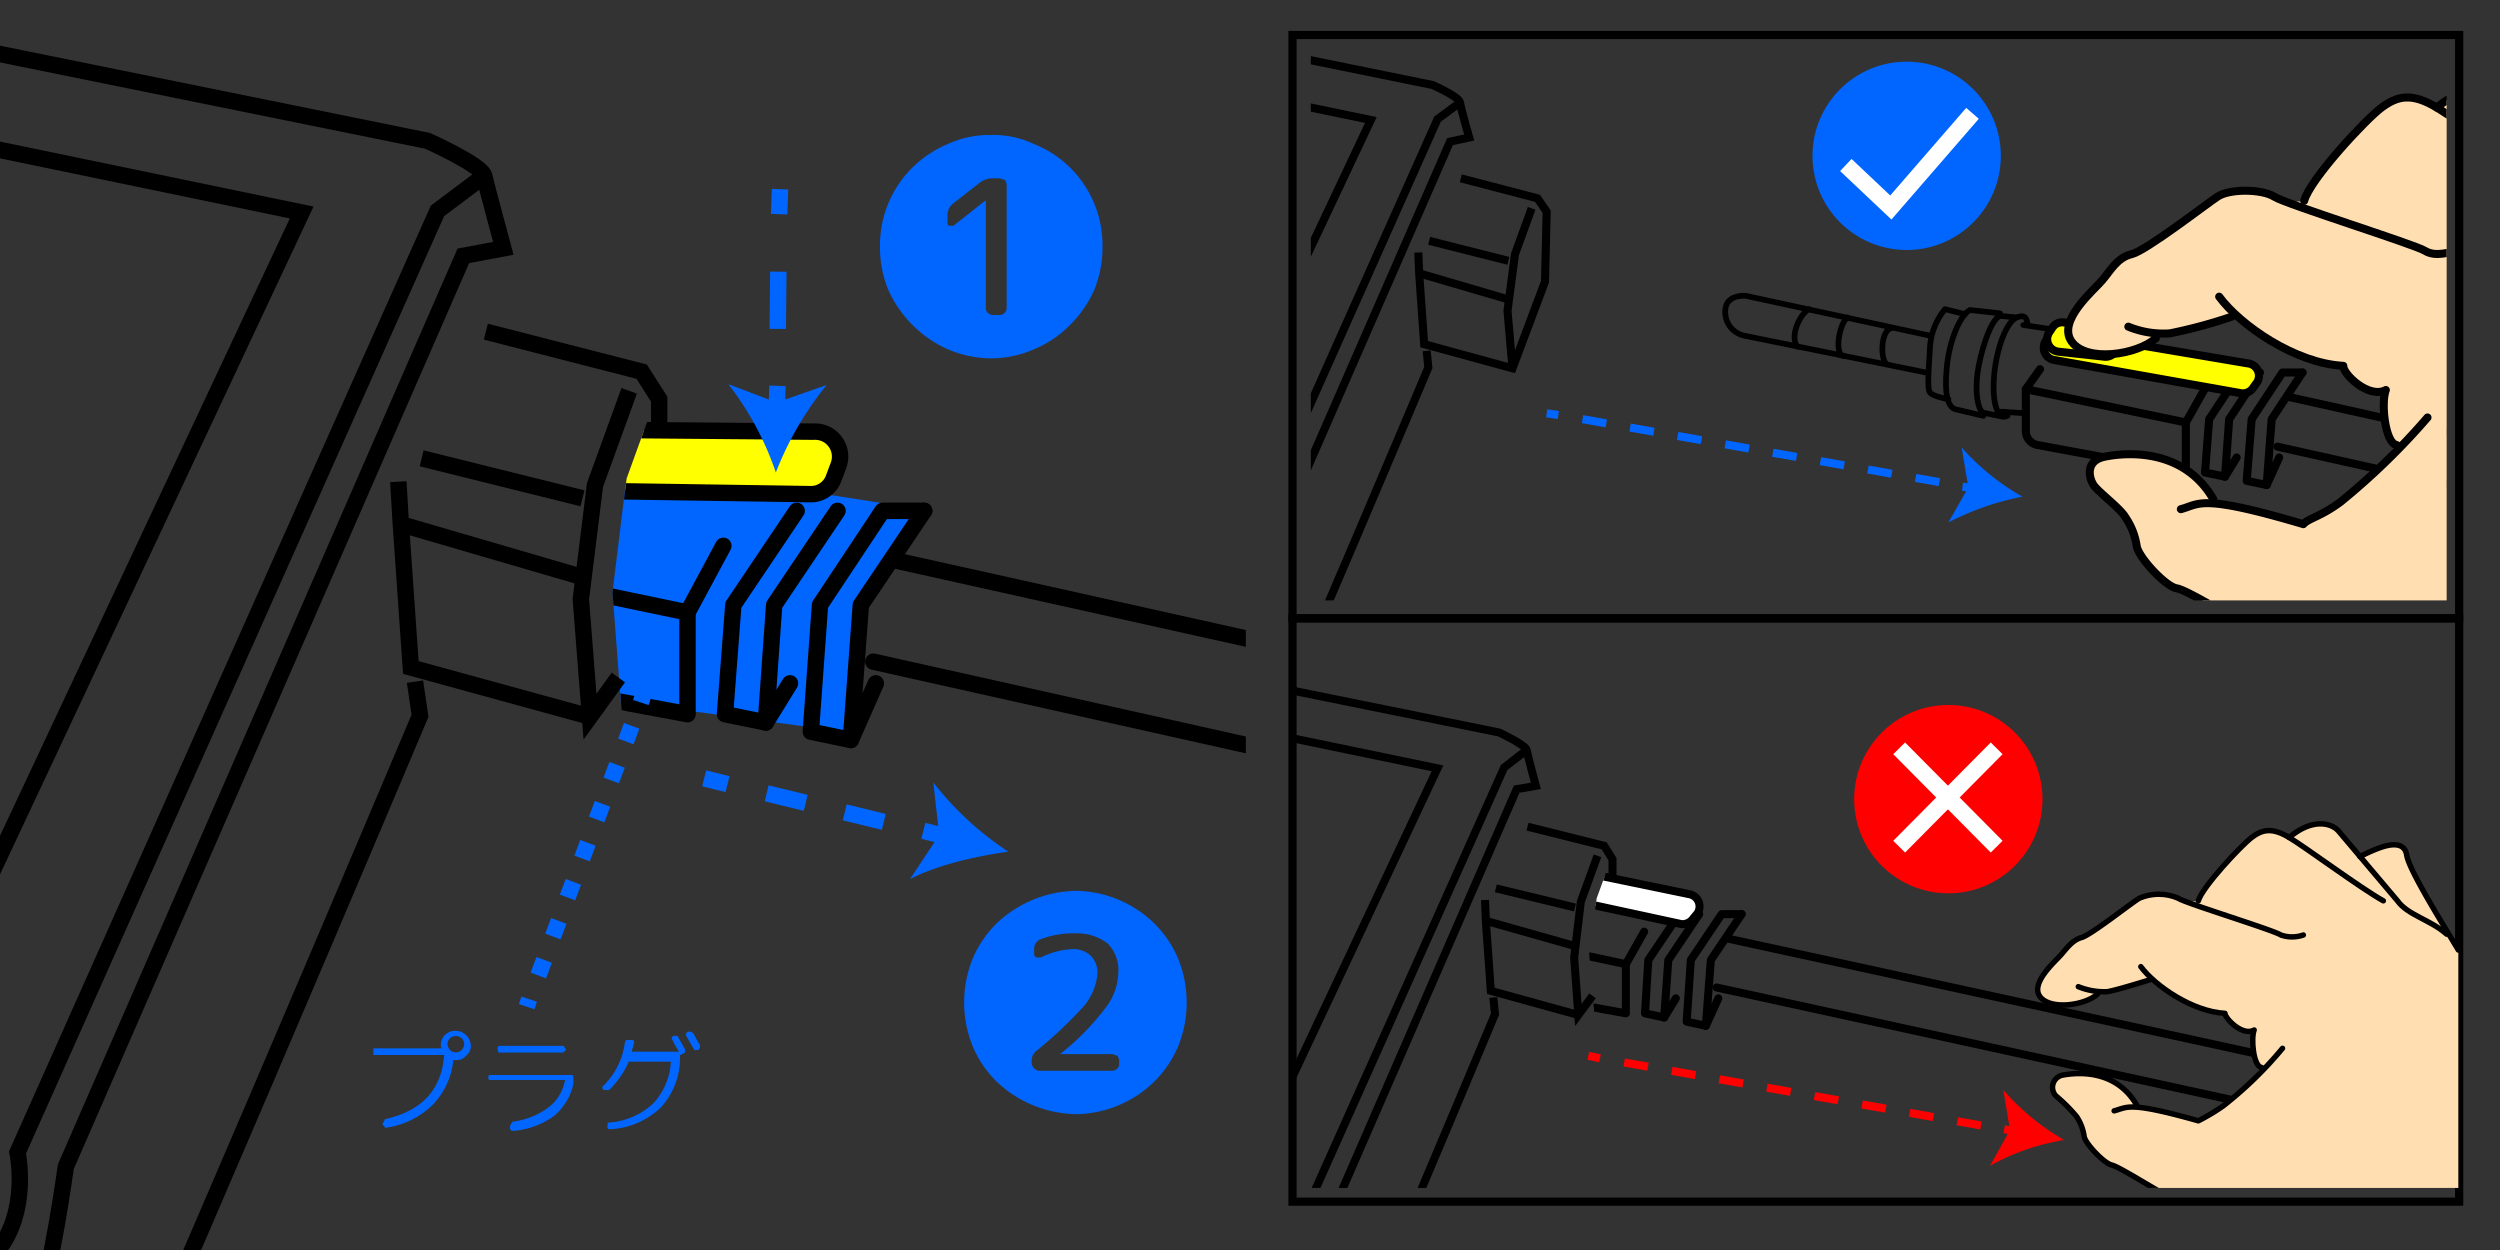 <svg id="レイヤー_2" data-name="レイヤー 2" xmlns="http://www.w3.org/2000/svg" xmlns:xlink="http://www.w3.org/1999/xlink" viewBox="0 0 300 150"><rect x="0" y="0" width="300" height="150" fill="#333333" stroke="none"/><defs><clipPath id="clip-path"><rect width="149.5" height="152.58" style="fill:none"/></clipPath><clipPath id="clip-path-2"><polygon points="79.3 46.1 75.2 57.4 73.5 71.1 74.6 85.2 189 114 189 56.6 80.8 43.8 79.3 46.1" style="fill:none"/></clipPath><clipPath id="clip-path-3"><rect x="155.2" y="73.3" width="139.9" height="69.25" style="fill:none"/></clipPath><clipPath id="clip-path-4"><polygon points="193.6 102.3 191.6 107.8 190.7 114.5 191.3 121.4 278.1 142 278.1 114 194.3 101.1 193.6 102.3" style="fill:none"/></clipPath><clipPath id="clip-path-5"><rect x="157.3" y="4.2" width="136.3" height="67.85" style="fill:none"/></clipPath></defs><g style="clip-path:url(#clip-path)"><polygon points="73.5 71.1 75 58.8 99 59.3 111.1 61.2 103.3 72.6 102 87.9 74.5 84.2 73.5 71.1" style="fill:#06f"/><path d="M-14.6,184.7c8.2,2,18.8,5.6,23.5-3S50.4,85.9,50.4,85.9l-.6-4.1" style="fill:none;stroke:#000;stroke-miterlimit:10;stroke-width:1.97px"/><polyline points="70.8 86 49.3 80.1 48.1 62.9 47.8 57.8" style="fill:none;stroke:#000;stroke-miterlimit:10;stroke-width:1.97px"/><polyline points="58.3 39.8 77 44.6 79.1 47.9 79.1 53.7" style="fill:none;stroke:#000;stroke-miterlimit:10;stroke-width:1.97px"/><polyline points="75.5 46.9 71.4 58.2 69.7 71.9 70.8 86 74.2 81.3" style="fill:none;stroke:#000;stroke-miterlimit:10;stroke-width:1.97px"/><line x1="50.6" y1="55" x2="69.9" y2="59.8" style="fill:none;stroke:#000;stroke-miterlimit:10;stroke-width:1.97px"/><line x1="69.7" y1="69.2" x2="48.1" y2="62.9" style="fill:none;stroke:#000;stroke-miterlimit:10;stroke-width:1.97px"/><path d="M-322.9,84.9l-.4-9.1,6.4-17.6,65.2-95.6,9.4-5.3L51.3,16.9s6.5,2.9,6.8,4.2,2.3,8.7,2.3,8.7l-4.8.9L7.9,140s-1.8,13.1-3.5,17.1-8,11.4-20.1,8.1S-323.5,86.8-323.5,86.8" style="fill:none;stroke:#000;stroke-miterlimit:10;stroke-width:1.97px"/><path d="M-322.9,77.6s292.8,75.2,302.5,76.6,17.8-.4,20.8-5.1,1.7-10.8,1.7-10.8l50.4-113,5.6-4.2" style="fill:none;stroke:#000;stroke-miterlimit:10;stroke-width:1.97px"/><polygon points="-241.2 -32 -301.8 59.6 -12.2 128.6 36.2 25.5 -241.2 -32" style="fill:none;stroke:#000;stroke-miterlimit:10;stroke-width:1.97px"/><g style="clip-path:url(#clip-path-2)"><line x1="107.2" y1="67.2" x2="173.7" y2="82" style="fill:none;stroke:#000;stroke-linecap:round;stroke-linejoin:round;stroke-width:1.97px"/><line x1="104.8" y1="79.4" x2="173.7" y2="94.8" style="fill:none;stroke:#000;stroke-linecap:round;stroke-linejoin:round;stroke-width:1.97px"/><polyline points="110.9 61.3 103.3 72.6 102.1 88.8 105.1 82" style="fill:none;stroke:#000;stroke-linecap:round;stroke-linejoin:round;stroke-width:1.97px"/><polyline points="100.5 61.3 92.9 72.6 91.9 86.7 94.8 82" style="fill:none;stroke:#000;stroke-linecap:round;stroke-linejoin:round;stroke-width:1.97px"/><polyline points="95.6 61.3 88 72.6 87 85.7 91.9 86.7" style="fill:none;stroke:#000;stroke-linecap:round;stroke-linejoin:round;stroke-width:1.97px"/><polyline points="102.1 88.8 97.3 87.8 98.4 72.6 105.9 61.3 110.9 61.3" style="fill:none;stroke:#000;stroke-linecap:round;stroke-linejoin:round;stroke-width:1.97px"/><path d="M82.5,85.7,46.3,79a3.6,3.6,0,0,1-3-3.5V65.3l39.2,8.2Z" style="fill:none;stroke:#000;stroke-linecap:round;stroke-linejoin:round;stroke-width:1.97px"/><line x1="46.8" y1="60.5" x2="43.3" y2="65.3" style="fill:none;stroke:#000;stroke-linecap:round;stroke-linejoin:round;stroke-width:1.97px"/><line x1="82.5" y1="73.5" x2="86.8" y2="65.5" style="fill:none;stroke:#000;stroke-linecap:round;stroke-linejoin:round;stroke-width:1.97px"/><path d="M50.9,58.6l46.4.7a2.9,2.9,0,0,0,2.7-1.8l.6-1.6a3,3,0,0,0-3-4.1l-46.4-.4A2.9,2.9,0,0,0,48.7,53l-.6,1.3A3.1,3.1,0,0,0,50.9,58.6Z" style="fill:#ff0;stroke:#000;stroke-linecap:round;stroke-linejoin:round;stroke-width:1.97px"/><path d="M51.5,56.3l11.2-.4A3.2,3.2,0,0,0,65.4,54l.6-1.5a3,3,0,0,0-2.9-4.1l-11.3.7a2.7,2.7,0,0,0-2.5,1.7L48.7,52A3,3,0,0,0,51.5,56.3Z" style="fill:none;stroke:#000;stroke-linecap:round;stroke-linejoin:round;stroke-width:1.97px"/><path d="M38.7,72.4,33.8,72c-1.3-1.2-2.2-4.7-2.2-9.4,0-6.6,1.8-13.2,4.1-14.6h4.2" style="fill:none;stroke:#000;stroke-linecap:round;stroke-linejoin:round;stroke-width:1.393px"/><path d="M39.9,72.2c-2.3,1.4-4.2-2.9-4.2-9.6S37.6,49.4,39.9,48c.7-.5,2.4.6,2.7,1.2" style="fill:none;stroke:#000;stroke-linecap:round;stroke-linejoin:round;stroke-width:1.393px"/><path d="M35.7,47.5H28.2c-2.2,1.4-4.1,8-4.1,14.6s1.2,9.4,3,9.8l6.9,1" style="fill:none;stroke:#000;stroke-linecap:round;stroke-linejoin:round;stroke-width:1.393px"/><line x1="41.6" y1="49.7" x2="48.4" y2="50" style="fill:none;stroke:#000;stroke-linecap:round;stroke-linejoin:round;stroke-width:1.393px"/><line x1="37.4" y1="70.9" x2="43.3" y2="71.2" style="fill:none;stroke:#000;stroke-linecap:round;stroke-linejoin:round;stroke-width:1.393px"/><path d="M27.2,48.4l-4.9-.5a13.9,13.9,0,0,0-2.7,9.4c.1,4.3.1,10,.9,11s4.7,1.2,4.7,1.2" style="fill:none;stroke:#000;stroke-linecap:round;stroke-linejoin:round;stroke-width:1.393px"/></g><line x1="84.5" y1="93.4" x2="87.3" y2="94.1" style="fill:none;stroke:#06f;stroke-miterlimit:10;stroke-width:1.97px"/><line x1="92" y1="95.2" x2="108.4" y2="99.2" style="fill:none;stroke:#06f;stroke-miterlimit:10;stroke-width:1.97px;stroke-dasharray:4.822,4.822"/><line x1="110.8" y1="99.7" x2="113.6" y2="100.4" style="fill:none;stroke:#06f;stroke-miterlimit:10;stroke-width:1.97px"/><path d="M121,102.2c-3.7.5-8.6,1.6-11.8,3.3l3.5-5.3-.7-6.3A37.5,37.5,0,0,0,121,102.2Z" style="fill:#06f"/><path d="M124.1,41.9a12.7,12.7,0,0,1-5.2,1.1,13.5,13.5,0,0,1-5.2-1.1,14.2,14.2,0,0,1-7.1-7.1,13.4,13.4,0,0,1-1-5.2,13.1,13.1,0,0,1,3.9-9.5,13.4,13.4,0,0,1,4.2-2.8,11.9,11.9,0,0,1,5.2-1.1,11.3,11.3,0,0,1,5.2,1.1,12.8,12.8,0,0,1,4.3,2.8,13.1,13.1,0,0,1,3.9,9.5,13.4,13.4,0,0,1-1,5.2,13.7,13.7,0,0,1-2.9,4.2A13,13,0,0,1,124.1,41.9ZM113.7,25.8v1a.3.3,0,0,0,.3.3h.4l3.8-3h.1V36.9a.8.8,0,0,0,.2.6.9.9,0,0,0,.6.3h.9a.9.9,0,0,0,.6-.3.8.8,0,0,0,.2-.6V22.2a1.4,1.4,0,0,0-.2-.6l-.6-.2h-.9a2.5,2.5,0,0,0-1.5.5l-3.2,2.5A1.7,1.7,0,0,0,113.7,25.8Z" style="fill:#06f"/><path d="M134.3,132.6a13.5,13.5,0,0,1-5.2,1.1,14.2,14.2,0,0,1-9.5-3.9,13,13,0,0,1-2.9-4.3,14,14,0,0,1,0-10.4,13,13,0,0,1,2.9-4.3,14.2,14.2,0,0,1,9.5-3.9,13.7,13.7,0,0,1,9.4,3.9,13,13,0,0,1,2.9,4.3,14,14,0,0,1,0,10.4,13,13,0,0,1-2.9,4.3A13.4,13.4,0,0,1,134.3,132.6Zm-10.5-5.3v.4a1.2,1.2,0,0,0,.8.8h8.9a.9.9,0,0,0,.6-.3.8.8,0,0,0,.2-.5v-.4a1.4,1.4,0,0,0-.2-.6l-.6-.2h-6.3a30.5,30.5,0,0,0,5.5-5.6,7.2,7.2,0,0,0,1.5-4.2,4.5,4.5,0,0,0-1.3-3.5,6.1,6.1,0,0,0-3.9-1.2,11,11,0,0,0-4.1.7,1.2,1.2,0,0,0-.8,1.1v.7c0,.2.1.3.3.4h.5a9.3,9.3,0,0,1,3.7-1,3,3,0,0,1,2.3.8,2.9,2.9,0,0,1,.8,2.1,7.1,7.1,0,0,1-1.6,3.9,51.7,51.7,0,0,1-5.6,5.3A1.5,1.5,0,0,0,123.8,127.3Z" style="fill:#06f"/><line x1="93.6" y1="22.7" x2="93.5" y2="25.7" style="fill:none;stroke:#06f;stroke-miterlimit:10;stroke-width:1.97px"/><line x1="93.4" y1="32.6" x2="93.3" y2="42.9" style="fill:none;stroke:#06f;stroke-miterlimit:10;stroke-width:1.97px;stroke-dasharray:6.87,6.87"/><line x1="93.3" y1="46.3" x2="93.2" y2="49.2" style="fill:none;stroke:#06f;stroke-miterlimit:10;stroke-width:1.97px"/><path d="M93.1,56.7a36.1,36.1,0,0,0-5.7-10.6l5.8,2.2,6-2.1A39,39,0,0,0,93.1,56.7Z" style="fill:#06f"/><line x1="77.2" y1="83.4" x2="76.9" y2="84.3" style="fill:none;stroke:#06f;stroke-miterlimit:10;stroke-width:1.97px"/><line x1="75.8" y1="87.1" x2="64.1" y2="118.4" style="fill:none;stroke:#06f;stroke-miterlimit:10;stroke-width:1.97px;stroke-dasharray:1.999,2.999"/><line x1="63.5" y1="119.9" x2="63.2" y2="120.8" style="fill:none;stroke:#06f;stroke-miterlimit:10;stroke-width:1.97px"/><path d="M46.2,134.3c4.5-1,6.8-3.6,7.1-7.7H44.8v-.8H53a.8.8,0,0,1-.1-.3,1.7,1.7,0,0,1,1.8-1.8,1.7,1.7,0,0,1,1.2.5,1.8,1.8,0,0,1,.6,1.3,1.4,1.4,0,0,1-.6,1.2,1.3,1.3,0,0,1-1.2.5h-.3a9,9,0,0,1-2.4,5.3,10,10,0,0,1-5.5,2.8c-.1.1-.2,0-.3,0l-.2-.3h-.1a.4.4,0,0,1,.1-.3Zm9.2-9.7a1,1,0,0,0-1.7.7,1.1,1.1,0,0,0,.3.7,1,1,0,0,0,1.4,0,1.1,1.1,0,0,0,.3-.7A.9.9,0,0,0,55.4,124.6Z" style="fill:#06f"/><path d="M61.5,134.6a9,9,0,0,0,4.3-1.7,5.2,5.2,0,0,0,2-3.3H58.7a.4.4,0,0,1-.1-.3h0a.4.4,0,0,1,.1-.3h10a.4.4,0,0,1,.1.3h0v.8a7,7,0,0,1-2.3,3.8,9.7,9.7,0,0,1-4.8,1.8h-.3c-.1-.1-.2-.2-.2-.3h0v-.3Zm-1.8-8.8h0c0-.1.1-.2.1-.3h7.7c.1,0,.2,0,.2.1s.2.2.2.3h0c0,.2-.1.2-.2.3s-.1.1-.2.1H59.8C59.8,126,59.7,126,59.7,125.8Z" style="fill:#06f"/><path d="M75.5,127.3a11,11,0,0,1-2.4,3.5h-.7a.4.4,0,0,1-.1-.3c0-.1,0-.2.1-.2A8.9,8.9,0,0,0,75,125c.1-.1.1-.2.2-.2H76c0,.1.1.2.1.3l-.3,1.1h5.7a8.4,8.4,0,0,1-.8-1.4.4.4,0,0,1-.1-.3l.2-.2h.4a.2.2,0,0,1,.2.2l.8,1.4v.3a.2.2,0,0,1-.2.2l-.3.2h-.1v.6a8.8,8.8,0,0,1-2.3,5.7,9.5,9.5,0,0,1-5.9,2.6h-.3a.2.2,0,0,1-.2-.2V135a.4.4,0,0,1,.1-.3h.2a8.7,8.7,0,0,0,5.2-2.3,7.9,7.9,0,0,0,2.1-5h-5Zm7-3.5h.4l.3.2c.3.5.5,1,.8,1.4v.3l-.2.3h-.4a.2.2,0,0,1-.2-.2l-.8-1.4a.4.4,0,0,1-.1-.3Z" style="fill:#06f"/></g><rect x="155.1" y="4.2" width="140" height="70" style="fill:none;stroke:#000;stroke-miterlimit:10;stroke-width:0.984px"/><rect x="155.1" y="74.2" width="140" height="70" style="fill:none;stroke:#000;stroke-miterlimit:10;stroke-width:0.984px"/><g style="clip-path:url(#clip-path-3)"><path d="M147.7,170c4,1,9.1,2.8,11.5-1.4s20.2-46.9,20.2-46.9l-.2-2" style="fill:none;stroke:#000;stroke-miterlimit:10;stroke-width:0.963px"/><line x1="2.1" y1="132.3" x2="-0.4" y2="122.8" style="fill:none;stroke:#000;stroke-miterlimit:10;stroke-width:0.963px"/><polyline points="189.4 121.8 178.9 118.9 178.3 110.5 178.2 108" style="fill:none;stroke:#000;stroke-miterlimit:10;stroke-width:0.963px"/><polyline points="183.3 99.2 192.5 101.5 193.5 103.1 193.5 106" style="fill:none;stroke:#000;stroke-miterlimit:10;stroke-width:0.963px"/><polyline points="191.7 102.7 189.7 108.2 188.9 114.9 189.4 121.8 191.1 119.5" style="fill:none;stroke:#000;stroke-miterlimit:10;stroke-width:0.963px"/><line x1="179.5" y1="106.6" x2="189" y2="108.9" style="fill:none;stroke:#000;stroke-miterlimit:10;stroke-width:0.963px"/><line x1="188.9" y1="113.5" x2="178.3" y2="110.5" style="fill:none;stroke:#000;stroke-miterlimit:10;stroke-width:0.963px"/><polyline points="-1.3 122.4 -2.1 117.5 1.3 108.3 31.4 63.6 36.5 60.9" style="fill:none;stroke:#000;stroke-miterlimit:10;stroke-width:0.963px"/><ellipse cx="30.8" cy="120.5" rx="2.4" ry="1.9" transform="translate(-16.3 5.4) rotate(-7.9)" style="fill:none;stroke:#000;stroke-miterlimit:10;stroke-width:0.963px"/><ellipse cx="78.7" cy="131" rx="2.4" ry="1.9" transform="translate(-17.3 12.1) rotate(-7.9)" style="fill:none;stroke:#000;stroke-miterlimit:10;stroke-width:0.963px"/><ellipse cx="115.9" cy="140.6" rx="2.4" ry="1.9" transform="translate(-18.3 17.3) rotate(-7.9)" style="fill:none;stroke:#000;stroke-miterlimit:10;stroke-width:0.963px"/><ellipse cx="135.5" cy="81.2" rx="1.4" ry="2.4" transform="translate(35.2 203.1) rotate(-81.5)" style="fill:none;stroke:#000;stroke-miterlimit:10;stroke-width:0.963px"/><ellipse cx="58.5" cy="65.4" rx="1.4" ry="2.4" transform="matrix(0.15, -0.99, 0.99, 0.15, -14.84, 113.66)" style="fill:none;stroke:#000;stroke-miterlimit:10;stroke-width:0.963px"/><ellipse cx="97" cy="73.3" rx="1.4" ry="2.4" transform="translate(10.2 158.4) rotate(-81.5)" style="fill:none;stroke:#000;stroke-miterlimit:10;stroke-width:0.963px"/><path d="M-3.1,121.2l-.2-4.4,3.1-8.6L31.7,61.4l4.6-2.6L179.9,87.9s3.2,1.5,3.3,2.1,1.1,4.3,1.1,4.3l-2.3.4-23.3,53.5s-.9,6.4-1.7,8.3-4,5.6-9.9,4L-3.4,122.1" style="fill:none;stroke:#000;stroke-miterlimit:10;stroke-width:0.963px"/><path d="M-3.1,117.6s143.2,36.8,147.9,37.5,8.7-.2,10.2-2.5.8-5.3.8-5.3l24.7-55.2,2.7-2.1" style="fill:none;stroke:#000;stroke-miterlimit:10;stroke-width:0.963px"/><polygon points="36.9 64.1 7.2 108.9 148.8 142.6 172.5 92.2 36.9 64.1" style="fill:none;stroke:#000;stroke-miterlimit:10;stroke-width:0.963px"/><g style="clip-path:url(#clip-path-4)"><line x1="207.2" y1="112.6" x2="270.6" y2="126.4" style="fill:none;stroke:#000;stroke-linecap:round;stroke-linejoin:round;stroke-width:0.963px"/><line x1="206" y1="118.5" x2="270.6" y2="132.6" style="fill:none;stroke:#000;stroke-linecap:round;stroke-linejoin:round;stroke-width:0.963px"/><polyline points="209 109.7 205.3 115.2 204.7 123.1 206.2 119.8" style="fill:none;stroke:#000;stroke-linecap:round;stroke-linejoin:round;stroke-width:0.963px"/><polyline points="203.9 109.7 200.2 115.2 199.7 122.1 201.1 119.8" style="fill:none;stroke:#000;stroke-linecap:round;stroke-linejoin:round;stroke-width:0.963px"/><polyline points="201.5 109.7 197.8 115.2 197.4 121.6 199.7 122.1" style="fill:none;stroke:#000;stroke-linecap:round;stroke-linejoin:round;stroke-width:0.963px"/><polyline points="204.7 123.1 202.4 122.6 202.9 115.2 206.6 109.7 209 109.7" style="fill:none;stroke:#000;stroke-linecap:round;stroke-linejoin:round;stroke-width:0.963px"/><path d="M195.1,121.6l-17.7-3.2a1.8,1.8,0,0,1-1.4-1.8v-5l19.1,4.1Z" style="fill:none;stroke:#000;stroke-linecap:round;stroke-linejoin:round;stroke-width:0.963px"/><line x1="177.7" y1="109.3" x2="176" y2="111.6" style="fill:none;stroke:#000;stroke-linecap:round;stroke-linejoin:round;stroke-width:0.963px"/><line x1="195.1" y1="115.7" x2="197.3" y2="111.8" style="fill:none;stroke:#000;stroke-linecap:round;stroke-linejoin:round;stroke-width:0.963px"/><path d="M179.6,106.1l22.2,4.8a1.6,1.6,0,0,0,1.4-.7l.5-.6a1.5,1.5,0,0,0-1-2.3l-22.3-4.6a1.3,1.3,0,0,0-1.3.5l-.4.6A1.4,1.4,0,0,0,179.6,106.1Z" style="fill:#fff;stroke:#000;stroke-linecap:round;stroke-linejoin:round;stroke-width:0.963px"/><path d="M180,107.2l5.5-.2a1.5,1.5,0,0,0,1.3-.9l.3-.7a1.5,1.5,0,0,0-1.5-2l-5.5.3a1.3,1.3,0,0,0-1.2.8l-.3.6A1.5,1.5,0,0,0,180,107.2Z" style="fill:none;stroke:#000;stroke-linecap:round;stroke-linejoin:round;stroke-width:0.963px"/><path d="M173.7,115.1l-2.4-.2c-.6-.6-1.1-2.3-1.1-4.6s1-6.4,2.1-7.1h2" style="fill:none;stroke:#000;stroke-linecap:round;stroke-linejoin:round;stroke-width:0.681px"/><path d="M174.3,115c-1.1.7-2-1.4-2-4.7s.9-6.4,2-7.1,1.2.3,1.3.6" style="fill:none;stroke:#000;stroke-linecap:round;stroke-linejoin:round;stroke-width:0.681px"/><path d="M172.3,103h-3.7c-1.1.7-2,3.9-2,7.1s.6,4.6,1.4,4.8l3.4.5" style="fill:none;stroke:#000;stroke-linecap:round;stroke-linejoin:round;stroke-width:0.681px"/><line x1="175.2" y1="104" x2="178.5" y2="104.2" style="fill:none;stroke:#000;stroke-linecap:round;stroke-linejoin:round;stroke-width:0.681px"/><line x1="173.1" y1="114.4" x2="176" y2="114.5" style="fill:none;stroke:#000;stroke-linecap:round;stroke-linejoin:round;stroke-width:0.681px"/><path d="M168.1,103.4l-2.4-.3a6.6,6.6,0,0,0-1.3,4.6c0,2.1,0,4.9.4,5.4s2.3.6,2.3.6" style="fill:none;stroke:#000;stroke-linecap:round;stroke-linejoin:round;stroke-width:0.681px"/></g><path d="M288.8,102.6c-.2-1.9-2.6-1.1-3.4-.8a17.9,17.9,0,0,0-2.2,1l-2.6-3.1c-.9-1-3.2-1.5-5.9.8-2.1-1.2-3.2-1-4.5,0s-5.9,5.9-6.4,7.6a3.8,3.8,0,0,1-2.4-.3,5.9,5.9,0,0,0-4.7,0c-1,.6-5.8,4.4-6.9,4.7s-1.8,1.3-2.5,2.1-3.7,3.4-2.5,5,5.3,1.1,6.9-.3l-1.8-.7a9.5,9.5,0,0,0,3,.4c1.1-.2,3.7-1,5-1.4l-1-1.6c1.7,2.3,6.2,5.4,10.1,5.6,0,.6,2.1,2.8,3.5,2-.4,1-.1,4.4.9,4.5a35.9,35.9,0,0,1-4.6,4.6,23.8,23.8,0,0,1-3,1.8c-5.7-1.6-7.6-1.8-8.7-1.6l1.3-.3c-2.5-4.3-7.1-3.9-8.8-3.6a1.5,1.5,0,0,0-.9,2.5,19.6,19.6,0,0,1,2.5,2.5,5.7,5.7,0,0,1,.9,2.4c.2.9,2.4,3.3,3.3,3.4s5.1,2.8,6.7,3.7,5.9,3.8,8.4,4.3,2.8,2,4.4,3.2H295V114C293.4,111.3,289.1,104.5,288.8,102.6Z" style="fill:#ffdeb1"/><path d="M272.9,151c-1.6-1.2-1.8-2.7-4.4-3.2s-6.8-3.5-8.4-4.3-5.8-3.5-6.7-3.7-3.1-2.5-3.3-3.4a5.7,5.7,0,0,0-.9-2.4,19.6,19.6,0,0,0-2.5-2.5,1.5,1.5,0,0,1,.9-2.5c1.7-.3,6.3-.7,8.8,3.6" style="fill:none;stroke:#000;stroke-linecap:round;stroke-linejoin:round;stroke-width:0.656px"/><path d="M253.7,133.3c1.6-.4,1.6-1.2,10.1,1.2a23.8,23.8,0,0,0,3-1.8,46.3,46.3,0,0,0,7.1-6.9" style="fill:none;stroke:#000;stroke-linecap:round;stroke-linejoin:round;stroke-width:0.656px"/><path d="M276.4,112.2a4.1,4.1,0,0,1-2.7,0c-.9-.6-11.4-3.8-12.3-4.4a5.9,5.9,0,0,0-4.7,0c-1,.6-5.8,4.4-6.9,4.7s-1.8,1.3-2.5,2.1-3.7,3.4-2.5,5,5.3,1.1,6.9-.3" style="fill:none;stroke:#000;stroke-linecap:round;stroke-linejoin:round;stroke-width:0.656px"/><path d="M249.4,118.4a8.2,8.2,0,0,0,3.5.6c1.1-.2,3.7-1,5-1.4" style="fill:none;stroke:#000;stroke-linecap:round;stroke-linejoin:round;stroke-width:0.656px"/><path d="M256.9,116c1.7,2.3,6.2,5.4,10.1,5.6,0,.6,2.1,2.8,3.5,2-.4,1-.1,4.4.9,4.5" style="fill:none;stroke:#000;stroke-linecap:round;stroke-linejoin:round;stroke-width:0.656px"/><path d="M286,108.1c-2.7-1.5-9.3-6.4-11.3-7.6s-3.2-1-4.5,0-5.9,5.9-6.4,7.6" style="fill:none;stroke:#000;stroke-linecap:round;stroke-linejoin:round;stroke-width:0.656px"/><path d="M293.6,112.1c-1.9-1.7-4.7-2.3-5.9-4l-7.1-8.4c-.9-1-3.2-1.5-5.9.8" style="fill:none;stroke:#000;stroke-linecap:round;stroke-linejoin:round;stroke-width:0.656px"/><path d="M295,114c-1.6-2.7-5.9-9.5-6.2-11.4s-2.6-1.1-3.4-.8a17.9,17.9,0,0,0-2.2,1" style="fill:none;stroke:#000;stroke-linecap:round;stroke-linejoin:round;stroke-width:0.656px"/><line x1="190.6" y1="126.7" x2="192" y2="127" style="fill:none;stroke:red;stroke-miterlimit:10;stroke-width:0.969px"/><line x1="194.9" y1="127.5" x2="239.1" y2="135.3" style="fill:none;stroke:red;stroke-miterlimit:10;stroke-width:0.969px;stroke-dasharray:2.899,2.899"/><line x1="240.5" y1="135.5" x2="242" y2="135.8" style="fill:none;stroke:red;stroke-miterlimit:10;stroke-width:0.969px"/><path d="M247.7,136.8a26.9,26.9,0,0,0-8.9,3.1l2.4-4.3-.8-4.8A28.6,28.6,0,0,0,247.7,136.8Z" style="fill:red"/><circle cx="233.8" cy="95.9" r="11.3" style="fill:red"/><line x1="227.9" y1="89.8" x2="239.6" y2="101.6" style="fill:none;stroke:#fff;stroke-miterlimit:10;stroke-width:2px"/><line x1="239.6" y1="89.8" x2="227.9" y2="101.6" style="fill:none;stroke:#fff;stroke-miterlimit:10;stroke-width:2px"/></g><g style="clip-path:url(#clip-path-5)"><path d="M139.5,92.8c4,.9,9.2,2.7,11.5-1.5s20.4-47.2,20.4-47.2l-.2-2" style="fill:none;stroke:#000;stroke-miterlimit:10;stroke-width:0.969px"/><polyline points="175.3 21.4 184.5 23.8 185.6 25.4 185.4 33.8 181.5 44.2 170.9 41.3 170.3 32.8 170.2 30.3" style="fill:none;stroke:#000;stroke-miterlimit:10;stroke-width:0.969px"/><polyline points="183.8 25 181.8 30.5 180.9 37.3 181.5 44.2" style="fill:none;stroke:#000;stroke-miterlimit:10;stroke-width:0.969px"/><line x1="171.5" y1="28.9" x2="181" y2="31.3" style="fill:none;stroke:#000;stroke-miterlimit:10;stroke-width:0.969px"/><line x1="180.9" y1="35.9" x2="170.3" y2="32.8" style="fill:none;stroke:#000;stroke-miterlimit:10;stroke-width:0.969px"/><line x1="142.1" y1="85.6" x2="143.1" y2="93.1" style="fill:none;stroke:#000;stroke-miterlimit:10;stroke-width:0.969px"/><line x1="148.9" y1="79.8" x2="150.4" y2="91.4" style="fill:none;stroke:#000;stroke-miterlimit:10;stroke-width:0.969px"/><polyline points="-10.5 44.8 -11.3 39.9 -7.9 30.6 22.5 -14.4 27.6 -17.1" style="fill:none;stroke:#000;stroke-miterlimit:10;stroke-width:0.969px"/><ellipse cx="21.9" cy="42.9" rx="2.4" ry="1.9" transform="translate(-5.7 3.4) rotate(-7.9)" style="fill:none;stroke:#000;stroke-miterlimit:10;stroke-width:0.969px"/><ellipse cx="70.1" cy="53.5" rx="2.4" ry="1.9" transform="translate(-6.7 10.2) rotate(-7.9)" style="fill:none;stroke:#000;stroke-miterlimit:10;stroke-width:0.969px"/><ellipse cx="107.5" cy="63.2" rx="2.4" ry="1.9" transform="translate(-7.7 15.4) rotate(-7.9)" style="fill:none;stroke:#000;stroke-miterlimit:10;stroke-width:0.969px"/><ellipse cx="127.2" cy="3.3" rx="1.4" ry="2.4" transform="translate(105.1 128.6) rotate(-81.5)" style="fill:none;stroke:#000;stroke-miterlimit:10;stroke-width:0.969px"/><path d="M-12.3,43.6V39.2l3.1-8.7,32.1-47,4.6-2.7L171.9,10.2s3.2,1.4,3.3,2.1,1.1,4.2,1.1,4.2L174,17,150.5,70.8s-.8,6.4-1.7,8.4-3.9,5.6-9.9,4S-12.6,44.6-12.6,44.6" style="fill:none;stroke:#000;stroke-miterlimit:10;stroke-width:0.969px"/><path d="M-12.3,40S131.8,77,136.6,77.8s8.7-.3,10.2-2.6a7.9,7.9,0,0,0,.9-5.3l24.8-55.6,2.7-2" style="fill:none;stroke:#000;stroke-miterlimit:10;stroke-width:0.969px"/><polygon points="28 -13.9 -1.9 31.2 140.6 65.1 164.5 14.4 28 -13.9" style="fill:none;stroke:#000;stroke-miterlimit:10;stroke-width:0.969px"/><line x1="185.6" y1="49.6" x2="187" y2="49.8" style="fill:none;stroke:#06f;stroke-miterlimit:10;stroke-width:0.969px"/><line x1="189.9" y1="50.3" x2="234.1" y2="58.1" style="fill:none;stroke:#06f;stroke-miterlimit:10;stroke-width:0.969px;stroke-dasharray:2.899,2.899"/><line x1="235.5" y1="58.4" x2="237" y2="58.6" style="fill:none;stroke:#06f;stroke-miterlimit:10;stroke-width:0.969px"/><path d="M242.7,59.6a32.3,32.3,0,0,0-8.9,3.1l2.4-4.2-.8-4.8A28.2,28.2,0,0,0,242.7,59.6Z" style="fill:#06f"/><line x1="274.5" y1="47.6" x2="307.3" y2="54.9" style="fill:none;stroke:#000;stroke-linecap:round;stroke-linejoin:round;stroke-width:0.969px"/><line x1="273.3" y1="53.6" x2="307.3" y2="61.2" style="fill:none;stroke:#000;stroke-linecap:round;stroke-linejoin:round;stroke-width:0.969px"/><polyline points="276.3 44.7 272.6 50.3 272 58.2 273.5 54.9" style="fill:none;stroke:#000;stroke-linecap:round;stroke-linejoin:round;stroke-width:0.969px"/><polyline points="271.2 44.7 267.5 50.3 267 57.2 268.4 54.9" style="fill:none;stroke:#000;stroke-linecap:round;stroke-linejoin:round;stroke-width:0.969px"/><polyline points="268.8 44.7 265.1 50.3 264.6 56.7 267 57.2" style="fill:none;stroke:#000;stroke-linecap:round;stroke-linejoin:round;stroke-width:0.969px"/><polyline points="272 58.2 269.6 57.7 270.2 50.3 273.9 44.7 276.3 44.7" style="fill:none;stroke:#000;stroke-linecap:round;stroke-linejoin:round;stroke-width:0.969px"/><path d="M262.3,56.7l-17.8-3.3a1.7,1.7,0,0,1-1.4-1.7v-5l19.2,4Z" style="fill:none;stroke:#000;stroke-linecap:round;stroke-linejoin:round;stroke-width:0.969px"/><line x1="244.8" y1="44.3" x2="243.1" y2="46.7" style="fill:none;stroke:#000;stroke-linecap:round;stroke-linejoin:round;stroke-width:0.969px"/><line x1="262.3" y1="50.7" x2="264.5" y2="46.8" style="fill:none;stroke:#000;stroke-linecap:round;stroke-linejoin:round;stroke-width:0.969px"/><path d="M246.5,43.2l22.5,4a1.5,1.5,0,0,0,1.4-.7l.5-.7a1.5,1.5,0,0,0-1.2-2.2l-22.5-3.8a1.2,1.2,0,0,0-1.3.6l-.4.5A1.5,1.5,0,0,0,246.5,43.2Z" style="fill:#ff0;stroke:#000;stroke-linecap:round;stroke-linejoin:round;stroke-width:0.969px"/><path d="M247,42.2l5.5.6a1.4,1.4,0,0,0,1.4-.7l.4-.7a1.4,1.4,0,0,0-1.1-2.2l-5.5-.5a1.4,1.4,0,0,0-1.4.6l-.4.6A1.5,1.5,0,0,0,247,42.2Z" style="fill:#ff0;stroke:#000;stroke-linecap:round;stroke-linejoin:round;stroke-width:0.969px"/><path d="M240.3,50l-2.4-.5c-.6-.6-.9-2.4-.6-4.7s1.5-6.4,2.7-6.9l2,.2" style="fill:none;stroke:#000;stroke-linecap:round;stroke-linejoin:round;stroke-width:0.685px"/><path d="M240.9,49.9c-1.2.6-1.9-1.6-1.6-4.9s1.5-6.4,2.7-6.9,1.2.4,1.3.7" style="fill:none;stroke:#000;stroke-linecap:round;stroke-linejoin:round;stroke-width:0.685px"/><path d="M240,37.6l-3.6-.4c-1.2.6-2.5,3.7-2.8,7s.2,4.6,1,4.9l3.4.8" style="fill:none;stroke:#000;stroke-linecap:round;stroke-linejoin:round;stroke-width:0.685px"/><line x1="242.8" y1="39" x2="246.1" y2="39.5" style="fill:none;stroke:#000;stroke-linecap:round;stroke-linejoin:round;stroke-width:0.685px"/><line x1="240.2" y1="49.4" x2="243.1" y2="49.6" style="fill:none;stroke:#000;stroke-linecap:round;stroke-linejoin:round;stroke-width:0.685px"/><path d="M235.8,37.7l-2.4-.6a8,8,0,0,0-1.8,4.5c-.1,2.2-.4,5,0,5.5s2.2.8,2.2.8" style="fill:none;stroke:#000;stroke-linecap:round;stroke-linejoin:round;stroke-width:0.685px"/><path d="M231.7,40.3l-22.2-4.8s-2-.2-2.4,1.3a2.9,2.9,0,0,0,2.3,3.5l21.7,4.4" style="fill:none;stroke:#000;stroke-linecap:round;stroke-linejoin:round;stroke-width:0.685px"/><path d="M217.1,37.1c-1.1.5-2.4,3.3-1.4,4.5" style="fill:none;stroke:#000;stroke-linecap:round;stroke-linejoin:round;stroke-width:0.685px"/><path d="M221.7,38.1c-1,.7-1.6,4.4-.5,4.6" style="fill:none;stroke:#000;stroke-linecap:round;stroke-linejoin:round;stroke-width:0.685px"/><path d="M226.9,39.4c-1.2.3-1.3,3.7-.5,4.3" style="fill:none;stroke:#000;stroke-linecap:round;stroke-linejoin:round;stroke-width:0.685px"/><path d="M313.2,16c-.4-2.7-3.8-1.7-5.1-1.2l-3.2,1.4-3.8-4.5c-1.2-1.4-4.6-2.1-8.7,1.2-3-1.7-4.7-1.4-6.6,0s-8.6,8.6-9.3,11.2a5.8,5.8,0,0,1-3.6-.5c-1.4-.9-5.3-1-6.8,0s-8.6,6.5-10.3,6.9-2.5,1.9-3.5,3.1-5.5,4.9-3.7,7.4,7.8,1.6,10.1-.4l-2.6-1.1a12.1,12.1,0,0,0,4.3.5,58.7,58.7,0,0,0,7.4-2l-1.5-2.4c2.5,3.4,9.1,8,14.9,8.3-.1.9,3,4,5.1,2.9-.6,1.5-.1,6.4,1.3,6.6a52.2,52.2,0,0,1-6.7,6.8c-2.4,1.8-3.9,2-4.5,2.7-8.3-2.5-11.1-2.7-12.7-2.4l1.9-.6c-3.6-6.2-10.5-5.6-13-5.1s-1.8,2.8-1.3,3.5S254.4,61,255,62a8.3,8.3,0,0,1,1.4,3.5c.2,1.4,3.4,4.9,4.8,5.1s7.5,4,9.8,5.3,8.7,5.7,12.4,6.4,4,2.9,6.4,4.7h32.5V32.7C319.9,28.8,313.6,18.8,313.2,16Z" style="fill:#ffdeb1"/><path d="M289.8,87c-2.4-1.8-2.7-4-6.4-4.7s-10-5.1-12.4-6.4-8.5-5.1-9.8-5.3-4.6-3.7-4.8-5.1A8.3,8.3,0,0,0,255,62c-.6-1-3.1-2.9-3.7-3.7s-1.2-3,1.3-3.5,9.4-1.1,13,5.1" style="fill:none;stroke:#000;stroke-linecap:round;stroke-linejoin:round;stroke-width:0.963px"/><path d="M261.7,61.1c2.3-.6,2.2-1.9,14.7,1.8.6-.7,2.1-.9,4.5-2.7a82.7,82.7,0,0,0,10.4-10.1" style="fill:none;stroke:#000;stroke-linecap:round;stroke-linejoin:round;stroke-width:0.963px"/><path d="M295,30.1c-1,.1-2.7.8-4,0s-16.7-5.6-18.1-6.5-5.3-1-6.8,0-8.6,6.5-10.3,6.9-2.5,1.9-3.5,3.1-5.5,4.9-3.7,7.4,7.8,1.6,10.1-.4" style="fill:none;stroke:#000;stroke-linecap:round;stroke-linejoin:round;stroke-width:0.963px"/><path d="M255.4,39.2a11.1,11.1,0,0,0,5,.8,58.7,58.7,0,0,0,7.4-2" style="fill:none;stroke:#000;stroke-linecap:round;stroke-linejoin:round;stroke-width:0.963px"/><path d="M266.3,35.6c2.5,3.4,9.1,8,14.9,8.3-.1.9,3,4,5.1,2.9-.6,1.5-.1,6.4,1.3,6.6" style="fill:none;stroke:#000;stroke-linecap:round;stroke-linejoin:round;stroke-width:0.963px"/><path d="M309.1,24.1c-4.1-2.3-13.7-9.4-16.7-11.2s-4.7-1.4-6.6,0-8.6,8.6-9.3,11.2" style="fill:none;stroke:#000;stroke-linecap:round;stroke-linejoin:round;stroke-width:0.963px"/><path d="M320.1,29.9c-2.7-2.4-6.8-3.4-8.6-5.8s-9.2-10.9-10.4-12.4-4.6-2.1-8.7,1.2" style="fill:none;stroke:#000;stroke-linecap:round;stroke-linejoin:round;stroke-width:0.963px"/><circle cx="228.8" cy="18.7" r="11.3" style="fill:#06f"/><polyline points="221.5 19.8 226.9 24.9 236.7 13.6" style="fill:none;stroke:#fff;stroke-miterlimit:10;stroke-width:2px"/></g></svg>